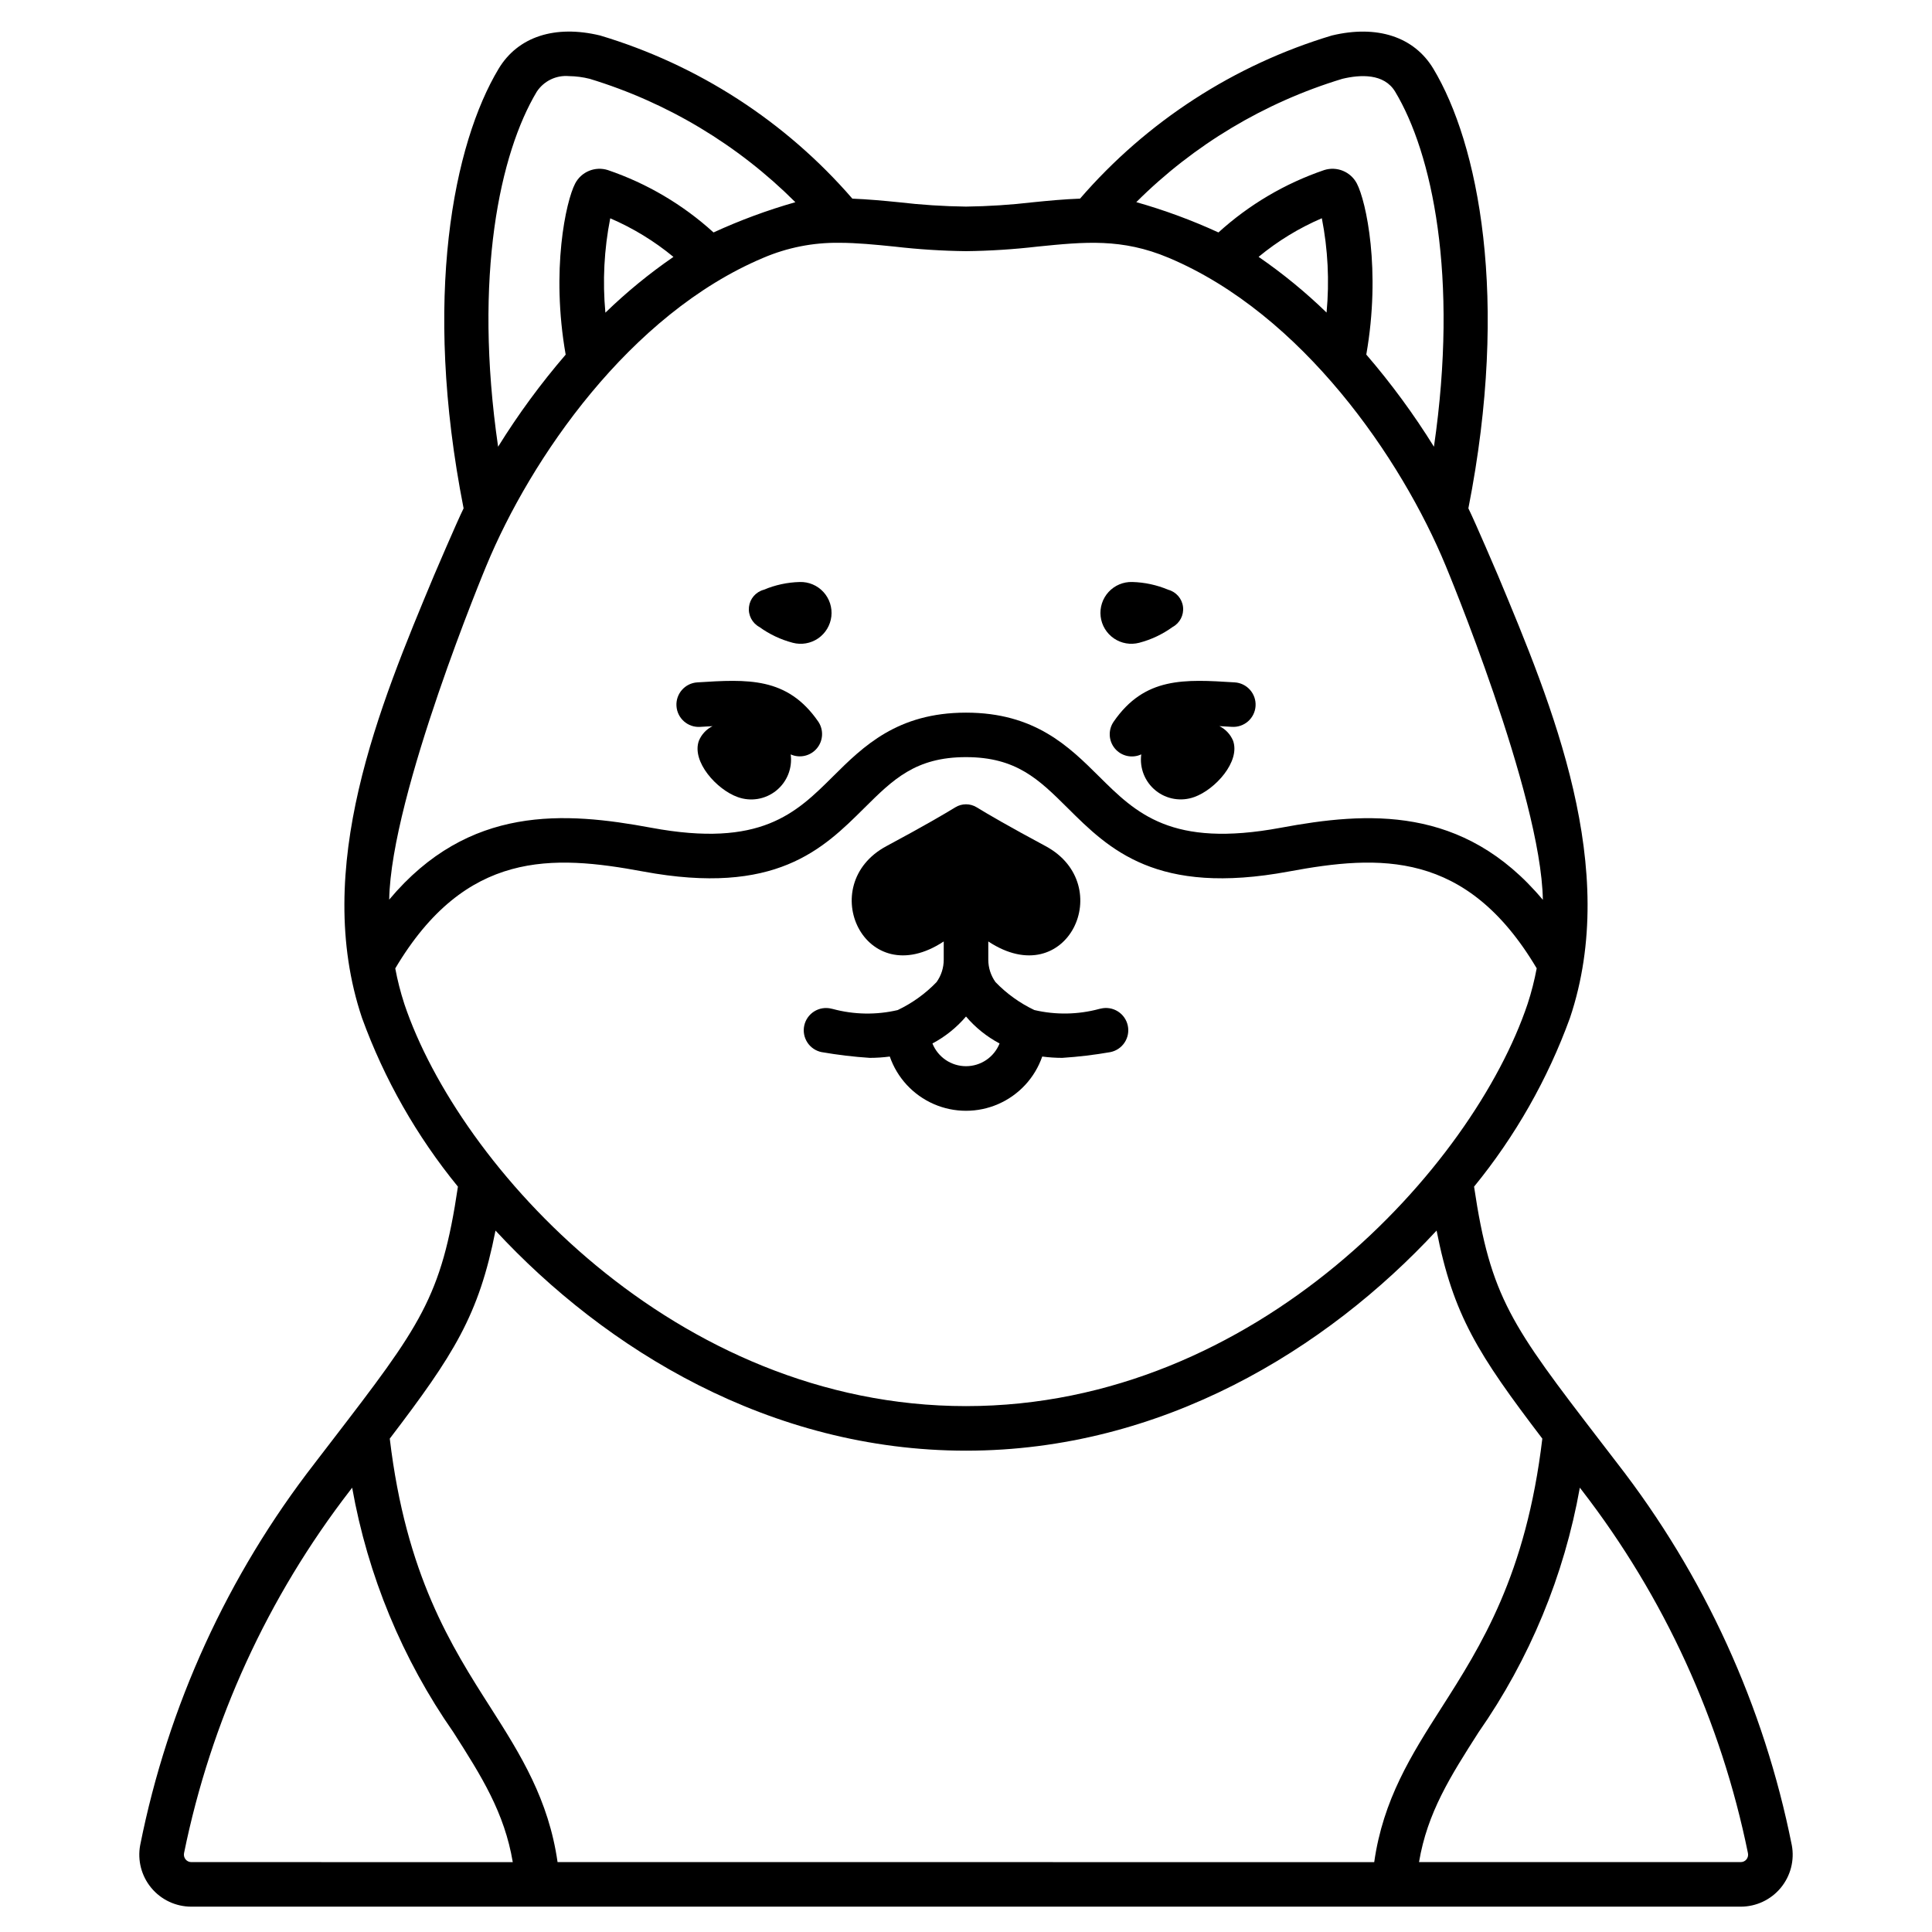 <?xml version="1.0" encoding="UTF-8"?>
<!-- Uploaded to: SVG Repo, www.svgrepo.com, Generator: SVG Repo Mixer Tools -->
<svg fill="#000000" width="800px" height="800px" version="1.1" viewBox="144 144 512 512" xmlns="http://www.w3.org/2000/svg">
 <g>
  <path d="m361.8 422.83c4.203 0.73 8.445 1.238 12.703 1.516 1.773-0.004 3.543-0.121 5.301-0.352 1.953 5.633 6.168 10.191 11.629 12.582 5.465 2.391 11.676 2.391 17.137 0 5.461-2.391 9.68-6.949 11.633-12.582 1.754 0.23 3.523 0.348 5.297 0.352 4.258-0.277 8.5-0.785 12.707-1.516 1.562-0.297 2.938-1.211 3.816-2.539 0.879-1.324 1.184-2.949 0.852-4.504-0.336-1.555-1.281-2.91-2.629-3.754-1.348-0.848-2.977-1.117-4.523-0.746l-0.453 0.098v0.004c-5.609 1.508-11.504 1.605-17.16 0.281-3.848-1.832-7.332-4.336-10.289-7.398-1.246-1.738-1.918-3.82-1.914-5.961v-4.816c20.973 13.859 34.266-15.023 15.172-25.27-9.742-5.223-15.297-8.469-18.23-10.27-1.742-1.078-3.945-1.078-5.691 0-2.938 1.797-8.488 5.047-18.23 10.27-19.094 10.234-5.797 39.129 15.172 25.27v4.824c0.004 2.141-0.664 4.223-1.914 5.961-2.957 3.062-6.441 5.566-10.285 7.398-5.656 1.324-11.555 1.227-17.164-0.281l-0.453-0.098v-0.004c-1.543-0.371-3.176-0.102-4.523 0.746-1.344 0.844-2.293 2.199-2.629 3.754-0.332 1.555-0.027 3.18 0.852 4.504 0.879 1.328 2.258 2.242 3.82 2.539zm38.203-9.445c2.484 2.922 5.504 5.348 8.895 7.144-1.457 3.641-4.977 6.023-8.895 6.023s-7.441-2.383-8.898-6.023c3.391-1.797 6.41-4.223 8.898-7.144z"/>
  <path d="m445.91 314.34c3.176-0.832 6.172-2.246 8.832-4.172 1.926-1.043 3.023-3.148 2.773-5.324s-1.801-3.977-3.914-4.551c-3.023-1.273-6.262-1.973-9.543-2.059-2.375-0.07-4.664 0.895-6.273 2.644-1.609 1.754-2.375 4.117-2.106 6.477 0.273 2.363 1.559 4.488 3.523 5.832 1.961 1.34 4.41 1.758 6.707 1.152z"/>
  <path d="m439.16 335.21c-1.531 2.176-1.41 5.109 0.297 7.152s4.574 2.68 6.988 1.555c-0.488 3.652 0.973 7.297 3.844 9.605 2.871 2.312 6.742 2.953 10.207 1.699 5.531-1.969 12.246-9.383 10.285-14.914-0.699-1.688-1.988-3.066-3.625-3.875 1.055 0.059 2.094 0.113 3.289 0.188 1.566 0.105 3.113-0.414 4.293-1.449 1.184-1.039 1.902-2.5 2-4.07 0.102-1.566-0.43-3.109-1.473-4.285-1.039-1.176-2.508-1.891-4.078-1.98-13.293-0.832-23.812-1.5-32.027 10.375z"/>
  <path d="m345.26 310.17c2.656 1.926 5.652 3.34 8.828 4.172 2.297 0.605 4.746 0.188 6.711-1.152 1.961-1.344 3.246-3.469 3.519-5.832 0.27-2.359-0.496-4.723-2.106-6.477-1.605-1.75-3.894-2.715-6.273-2.644-3.281 0.086-6.516 0.785-9.543 2.059-2.113 0.574-3.664 2.375-3.914 4.551s0.852 4.281 2.777 5.324z"/>
  <path d="m329.54 336.63c1.18-0.074 2.234-0.129 3.285-0.188h0.004c-1.637 0.809-2.926 2.188-3.621 3.875-1.969 5.531 4.754 12.953 10.285 14.914h-0.004c3.469 1.258 7.336 0.613 10.207-1.699 2.875-2.309 4.332-5.953 3.848-9.605 2.41 1.078 5.242 0.426 6.938-1.602 1.695-2.023 1.84-4.93 0.352-7.113-8.215-11.871-18.727-11.211-32.043-10.375-3.258 0.207-5.731 3.016-5.519 6.273 0.207 3.254 3.016 5.727 6.269 5.519z"/>
  <path d="m618.84 632.97c-7.356-36.871-23.191-71.523-46.262-101.21l-4.555-5.93c-23.445-30.523-29.027-37.988-33.379-67.352v-0.004c10.922-13.367 19.512-28.48 25.41-44.703 13.328-39.699-4.644-82.727-19.086-117.29 0 0-6.019-14.105-7.832-17.766 11.02-55.938 2.586-96.758-9.289-116.51-5.098-8.465-14.891-11.676-26.879-8.801-25.902 7.781-49.055 22.777-66.746 43.234-4.156 0.152-8.266 0.539-12.461 0.961-5.898 0.691-11.828 1.074-17.762 1.152-5.938-0.078-11.867-0.461-17.766-1.152-4.148-0.418-8.23-0.789-12.348-0.957-17.723-20.473-40.918-35.473-66.859-43.238-11.992-2.887-21.781 0.336-26.879 8.805-11.875 19.75-20.309 60.57-9.289 116.51-1.816 3.66-7.832 17.766-7.832 17.766-14.441 34.57-32.414 77.598-19.086 117.29 5.898 16.223 14.492 31.332 25.414 44.699-4.348 29.398-9.93 36.809-33.387 67.344l-4.555 5.93 0.004 0.004c-23.07 29.688-38.91 64.34-46.262 101.21-0.758 4.027 0.316 8.188 2.934 11.344 2.617 3.156 6.504 4.981 10.605 4.981h410.61c4.102 0 7.988-1.824 10.605-4.981 2.617-3.156 3.695-7.316 2.934-11.344zm-119.11-468.08c4.766-1.141 11.062-1.484 14.004 3.41 9.762 16.23 16.863 48.781 10.277 94.094v-0.004c-5.332-8.594-11.328-16.762-17.93-24.426 3.938-22.391-0.047-40.629-2.496-45.324-1.637-3.133-5.289-4.641-8.66-3.57-10.375 3.535-19.914 9.16-28.023 16.531-7.039-3.234-14.32-5.918-21.773-8.031 15.246-15.207 33.996-26.43 54.602-32.68zm-4.176 61.941c-5.582-5.414-11.609-10.352-18.012-14.762 5.07-4.191 10.715-7.637 16.758-10.234 1.613 8.23 2.035 16.648 1.254 24.996zm-209.3-58.535c1.875-2.84 5.152-4.422 8.543-4.125 1.848 0.027 3.688 0.266 5.484 0.719 20.57 6.262 39.289 17.492 54.5 32.695-7.422 2.113-14.676 4.793-21.688 8.016-8.105-7.371-17.641-13-28.016-16.531-3.371-1.07-7.023 0.438-8.66 3.574-2.445 4.691-6.449 22.934-2.508 45.34-6.594 7.656-12.582 15.816-17.906 24.402-6.59-45.305 0.512-77.855 10.25-94.09zm36.215 43.785c-6.414 4.414-12.449 9.359-18.035 14.781-0.773-8.352-0.34-16.777 1.285-25.008 6.039 2.598 11.68 6.039 16.75 10.227zm-49.57 81.824c11.699-28.309 37.938-66.664 73.406-81.59 6.352-2.707 13.199-4.062 20.105-3.969 4.676 0 9.445 0.48 14.648 1.004 6.289 0.73 12.613 1.137 18.949 1.211 6.332-0.074 12.656-0.48 18.945-1.211 12.488-1.254 22.348-2.254 34.754 2.969 35.469 14.926 61.707 53.281 73.406 81.59 0 0 25.312 60.641 25.762 88.559-21.109-25.215-46.633-23.344-69.453-19.105-29.023 5.398-38.332-3.84-48.188-13.625-7.969-7.91-17.008-16.879-35.227-16.879s-27.258 8.965-35.227 16.879c-9.84 9.781-19.152 19.016-48.188 13.625-22.828-4.238-48.348-6.152-69.449 19.047 0.461-27.902 25.754-88.504 25.754-88.504zm-21.754 116.11h-0.004c-1-3.07-1.801-6.203-2.394-9.375 18.633-31.395 41.691-30.141 65.688-25.684 35.117 6.523 47.625-5.902 58.648-16.855 7.574-7.519 13.551-13.453 26.91-13.453s19.336 5.934 26.91 13.453c11.02 10.957 23.562 23.379 58.648 16.855 24.008-4.457 47.062-5.727 65.691 25.668h-0.004c-0.594 3.18-1.395 6.316-2.398 9.391-14.41 43-71.688 106.62-148.83 106.62-77.148 0-134.43-63.617-148.87-106.61zm-56.441 227.46h-0.004c-0.582 0.008-1.133-0.25-1.504-0.699-0.383-0.465-0.539-1.074-0.426-1.664 7.125-35.004 22.188-67.906 44.031-96.172l0.523-0.684v-0.004c4.144 23.289 13.293 45.398 26.824 64.805 7.477 11.699 13.535 21.312 15.742 34.43zm97.055 0c-2.363-16.531-9.746-28.402-17.652-40.781-10.578-16.547-22.512-35.32-26.816-71.445 17.012-22.32 23.617-32.707 28.02-55.133 29.133 31.449 72.742 58.328 124.7 58.328s95.57-26.883 124.7-58.332c4.394 22.434 11.02 32.812 28.02 55.137-4.305 36.141-16.238 54.898-26.812 71.453-7.918 12.395-15.387 24.223-17.738 40.781zm315.06-0.699h-0.004c-0.371 0.449-0.922 0.707-1.504 0.699h-85.258c2.211-13.129 8.312-22.719 15.797-34.43v0.004c13.527-19.402 22.68-41.512 26.82-64.801l0.523 0.68 0.004 0.004c21.84 28.266 36.902 61.172 44.027 96.18 0.121 0.59-0.031 1.203-0.41 1.672z"/>
 </g>
</svg>